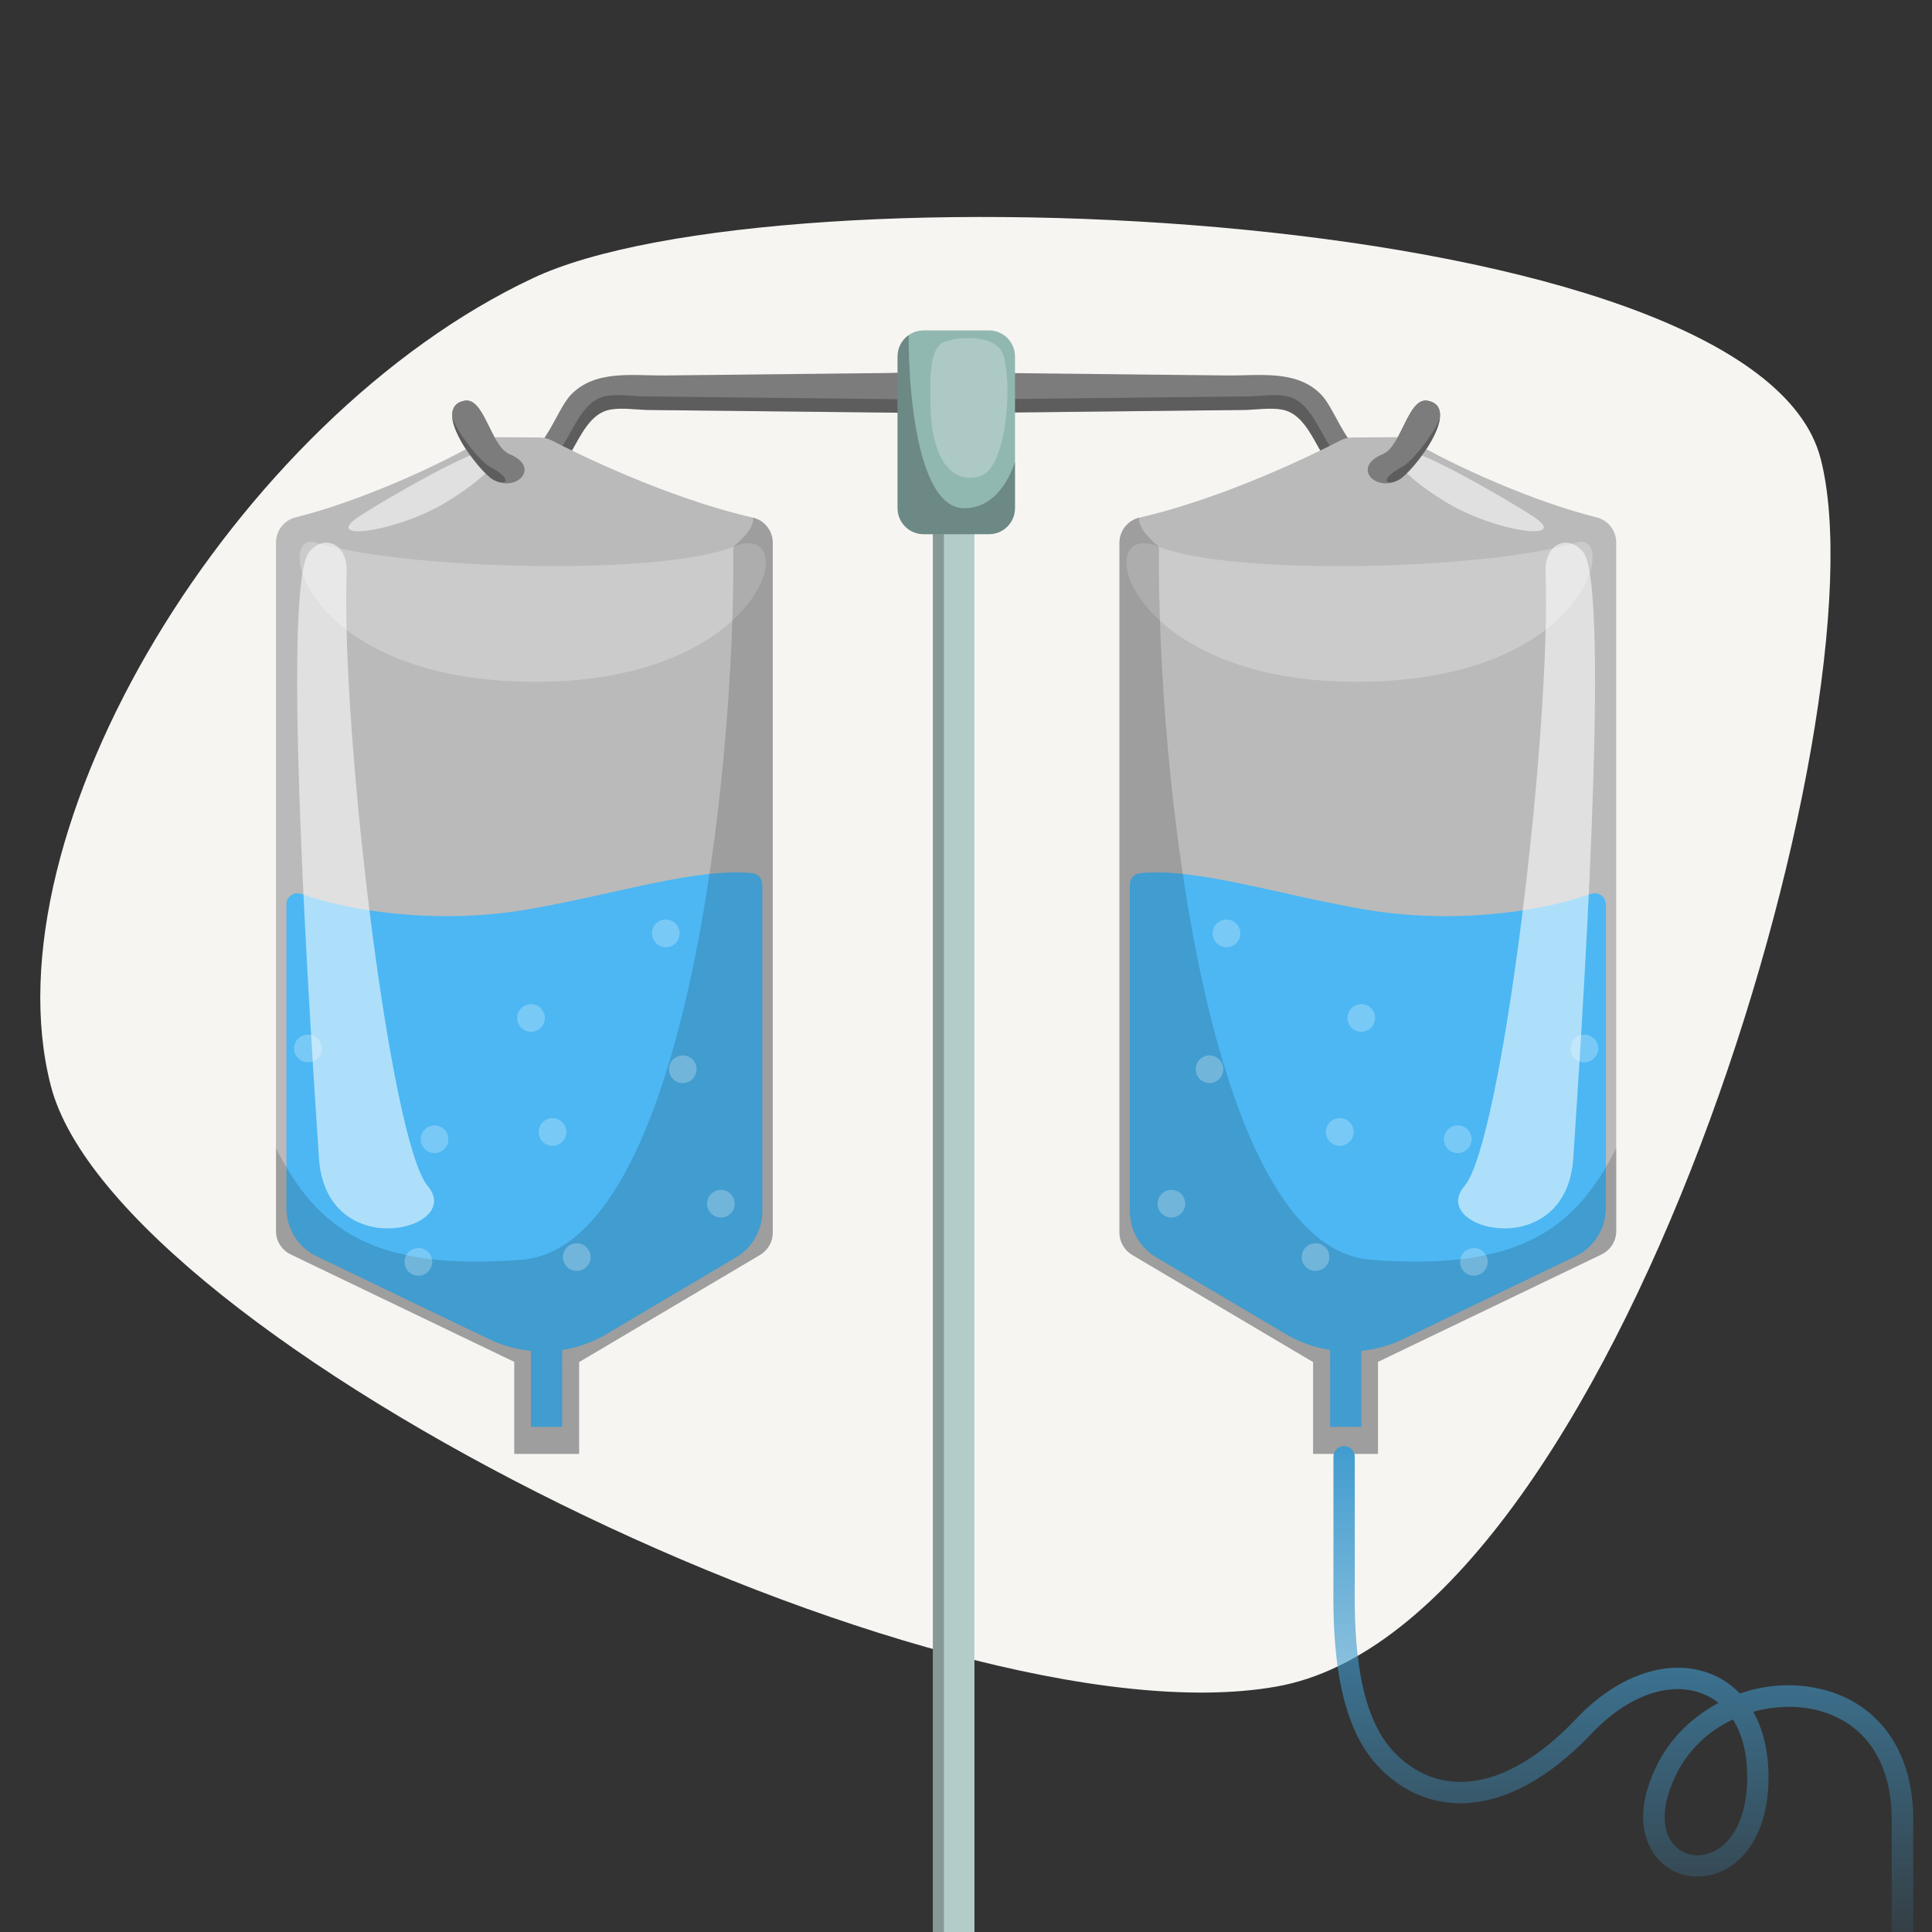 <svg xmlns="http://www.w3.org/2000/svg" width="260" height="260" viewBox="0 0 260 260" fill="none"><rect x="0" y="0" width="260" height="260" fill="#333333" stroke="none"/><g clip-path="url(#clip0_143_5303)"><path fill-rule="evenodd" clip-rule="evenodd" d="M245.015 61.724C236.226 27.504 104.685 21.873 71.714 37.434C31.539 56.33 -1.956 111.879 6.833 146.099C15.623 180.319 125.953 235.044 171.717 226.981C217.439 219.039 253.846 95.823 245.015 61.724Z" fill="#F7F5F2"></path><path d="M129.388 55.591C138.885 55.487 148.382 55.383 157.885 55.279C161.036 55.243 164.181 55.212 167.333 55.176C168.945 55.157 170.936 54.834 172.524 55.121C176.048 55.768 177.117 60.637 179.291 63.032C181.661 65.646 185.087 66.275 188.202 64.614C190.113 63.594 196.88 54.876 192.159 53.935C189.478 53.404 188.641 60.075 186.088 61.126C181.868 62.861 180.042 55.487 177.874 53.184C174.594 49.708 169.538 50.576 165.183 50.527L154.941 50.417L135.117 50.197C133.358 50.179 131.403 49.922 129.651 50.136C126.212 50.557 125.522 55.609 129.394 55.591H129.388Z" fill="#7C7C7C"></path><path opacity="0.25" d="M127.324 51.523C127.354 52.714 128.166 53.777 129.944 53.764C139.44 53.661 148.937 53.557 158.44 53.453C161.592 53.416 164.737 53.386 167.888 53.349C169.501 53.331 171.492 53.007 173.08 53.294C176.604 53.942 177.672 58.81 179.847 61.205C182.216 63.82 185.636 64.449 188.757 62.787C189.856 62.201 192.556 59.073 193.759 56.342C193.35 59.287 189.551 63.881 188.195 64.608C185.074 66.275 181.654 65.646 179.285 63.026C177.117 60.631 176.042 55.762 172.518 55.114C170.93 54.821 168.939 55.151 167.327 55.169C164.175 55.206 161.03 55.237 157.879 55.273C148.382 55.377 138.885 55.481 129.382 55.585C126.682 55.597 126.2 53.154 127.317 51.523H127.324Z" fill="black"></path><path d="M181.984 58.871L188.177 58.835C188.806 58.835 189.429 59 189.973 59.324C195.915 62.836 206.548 67.558 214.872 69.629C216.423 70.014 217.504 71.407 217.504 73.007V165.678C217.504 167.016 216.735 168.238 215.532 168.818L185.478 183.26L176.714 183.308L152.357 168.886C151.301 168.256 150.647 167.12 150.647 165.886V73.05C150.647 71.431 151.759 70.026 153.335 69.66C165.067 66.966 177.343 60.851 180.415 59.262C180.903 59.012 181.441 58.877 181.99 58.877L181.984 58.871Z" fill="#BABABA"></path><path d="M176.707 195.661H185.441V183.254H176.707V195.661Z" fill="#BABABA"></path><path d="M183.273 122.33C194.498 124.309 206.261 123.039 214.115 120.296C215.086 119.954 216.106 120.668 216.106 121.701V162.575C216.106 165.348 214.518 167.871 212.02 169.075L188.812 180.224C186.577 181.299 184.134 181.861 181.654 181.873C178.625 181.891 175.645 181.079 173.037 179.539L155.588 169.203C153.396 167.908 152.052 165.544 152.052 162.997V118.995C152.052 118.225 152.639 117.59 153.408 117.51C160.816 116.747 171.608 120.271 183.279 122.33H183.273Z" fill="#4CB7F3"></path><path d="M178.998 192.02H183.206V180.639H178.998V192.02Z" fill="#4CB7F3"></path><path opacity="0.25" d="M212.191 73.007C199.647 76.77 165.476 77.485 155.961 73.569C146.452 69.653 151.203 91.755 182.534 91.755C213.865 91.755 217.779 71.327 212.185 73.007H212.191Z" fill="white"></path><path opacity="0.55" d="M207.995 76.923C208.789 98.414 202.12 153.729 197.088 159.606C192.055 165.483 210.792 170.193 211.727 155.831C212.661 141.469 216.949 78.976 213.034 74.266C211.006 71.828 207.861 73.148 207.995 76.923Z" fill="white"></path><path opacity="0.55" d="M206.133 69.366C201.906 66.666 190.467 60.13 188.788 60.6C187.108 61.065 187.67 63.306 194.474 67.503C201.283 71.7 211.819 73.007 206.133 69.366Z" fill="white"></path><path opacity="0.15" d="M155.967 73.563C155.686 103.784 162.404 167.859 184.5 169.539C204.215 171.036 211.91 165.63 217.51 154.511V165.666C217.51 167.004 216.741 168.226 215.538 168.806L185.484 183.247H185.447V195.654H176.714V183.296L152.357 168.873C151.301 168.244 150.647 167.108 150.647 165.874V73.038C150.647 71.419 151.759 70.014 153.335 69.647C152.944 71.236 155.961 73.563 155.961 73.563H155.967Z" fill="black"></path><path opacity="0.25" d="M181.331 136.991C181.331 138.024 182.167 138.854 183.193 138.854C184.22 138.854 185.056 138.018 185.056 136.991C185.056 135.965 184.22 135.128 183.193 135.128C182.167 135.128 181.331 135.965 181.331 136.991Z" fill="white"></path><path opacity="0.25" d="M196.178 155.177C197.206 155.177 198.04 154.343 198.04 153.314C198.04 152.285 197.206 151.451 196.178 151.451C195.149 151.451 194.315 152.285 194.315 153.314C194.315 154.343 195.149 155.177 196.178 155.177Z" fill="white"></path><path opacity="0.25" d="M211.354 141.096C211.354 142.129 212.191 142.96 213.217 142.96C214.243 142.96 215.08 142.123 215.08 141.096C215.08 140.07 214.243 139.233 213.217 139.233C212.191 139.233 211.354 140.07 211.354 141.096Z" fill="white"></path><path opacity="0.25" d="M175.175 169.173C175.175 170.205 176.011 171.036 177.037 171.036C178.063 171.036 178.9 170.199 178.9 169.173C178.9 168.146 178.063 167.309 177.037 167.309C176.011 167.309 175.175 168.146 175.175 169.173Z" fill="white"></path><path opacity="0.25" d="M160.908 143.894C160.908 144.927 161.745 145.757 162.771 145.757C163.797 145.757 164.633 144.921 164.633 143.894C164.633 142.868 163.797 142.031 162.771 142.031C161.745 142.031 160.908 142.868 160.908 143.894Z" fill="white"></path><path opacity="0.25" d="M178.436 152.337C178.436 153.369 179.272 154.2 180.298 154.2C181.325 154.2 182.161 153.363 182.161 152.337C182.161 151.31 181.325 150.474 180.298 150.474C179.272 150.474 178.436 151.31 178.436 152.337Z" fill="white"></path><path opacity="0.25" d="M163.192 125.611C163.192 126.643 164.029 127.474 165.055 127.474C166.081 127.474 166.917 126.637 166.917 125.611C166.917 124.584 166.081 123.747 165.055 123.747C164.029 123.747 163.192 124.584 163.192 125.611Z" fill="white"></path><path opacity="0.25" d="M155.778 161.989C155.778 163.021 156.614 163.852 157.64 163.852C158.666 163.852 159.503 163.015 159.503 161.989C159.503 160.962 158.666 160.125 157.64 160.125C156.614 160.125 155.778 160.962 155.778 161.989Z" fill="white"></path><path opacity="0.25" d="M198.346 171.683C199.374 171.683 200.208 170.849 200.208 169.82C200.208 168.791 199.374 167.957 198.346 167.957C197.317 167.957 196.483 168.791 196.483 169.82C196.483 170.849 197.317 171.683 198.346 171.683Z" fill="white"></path><path d="M188.196 64.608C190.107 63.587 196.874 54.87 192.153 53.929C189.472 53.398 188.635 60.069 186.082 61.12C181.862 62.854 185.081 66.269 188.196 64.602V64.608Z" fill="#7C7C7C"></path><path opacity="0.25" d="M188.757 62.787C189.857 62.201 192.556 59.073 193.759 56.342C193.35 59.287 189.588 63.948 188.196 64.608C186.363 65.475 185.637 64.455 188.757 62.787Z" fill="black"></path><path d="M131.135 70.765H125.541V393.049H131.135V70.765Z" fill="#B4CCC9"></path><path opacity="0.25" d="M127.031 70.765H125.541V393.049H127.031V70.765Z" fill="black"></path><path d="M125.266 55.591C115.769 55.487 106.272 55.383 96.769 55.279C93.617 55.243 90.472 55.212 87.321 55.176C85.708 55.157 83.717 54.834 82.129 55.121C78.606 55.768 77.537 60.637 75.363 63.032C72.993 65.646 69.567 66.275 66.452 64.614C64.54 63.594 57.773 54.876 62.494 53.935C65.175 53.404 66.012 60.075 68.565 61.126C72.785 62.861 74.611 55.487 76.779 53.184C80.059 49.708 85.116 50.576 89.471 50.527L99.713 50.417C106.321 50.343 112.929 50.27 119.537 50.197C121.296 50.179 123.25 49.922 125.003 50.136C128.441 50.557 129.131 55.609 125.259 55.591H125.266Z" fill="#7C7C7C"></path><path opacity="0.25" d="M127.324 51.523C127.293 52.714 126.481 53.777 124.704 53.764C115.207 53.661 105.71 53.557 96.207 53.453C93.055 53.416 89.91 53.386 86.759 53.349C85.147 53.331 83.156 53.007 81.568 53.294C78.044 53.942 76.975 58.81 74.801 61.205C72.431 63.82 69.005 64.449 65.89 62.787C64.791 62.201 62.091 59.073 60.888 56.342C61.297 59.287 65.096 63.881 66.452 64.608C69.573 66.275 72.993 65.646 75.363 63.026C77.531 60.631 78.606 55.762 82.129 55.114C83.717 54.821 85.708 55.151 87.321 55.169C90.472 55.206 93.617 55.237 96.769 55.273C106.266 55.377 115.763 55.481 125.266 55.585C127.965 55.597 128.447 53.154 127.33 51.523H127.324Z" fill="black"></path><path d="M133.095 44.467H124.288C122.356 44.467 120.789 46.034 120.789 47.967V68.389C120.789 70.322 122.356 71.889 124.288 71.889H133.095C135.028 71.889 136.595 70.322 136.595 68.389V47.967C136.595 46.034 135.028 44.467 133.095 44.467Z" fill="#91B7B1"></path><path d="M72.663 58.871L66.47 58.835C65.841 58.835 65.218 59 64.675 59.324C58.732 62.836 48.099 67.558 39.775 69.629C38.224 70.014 37.143 71.407 37.143 73.007V165.678C37.143 167.016 37.912 168.238 39.116 168.818L69.17 183.26L77.934 183.308L102.29 168.886C103.346 168.256 104 167.12 104 165.886V73.05C104 71.431 102.888 70.026 101.313 69.66C89.58 66.966 77.305 60.851 74.233 59.262C73.744 59.012 73.207 58.877 72.657 58.877L72.663 58.871Z" fill="#BABABA"></path><path d="M77.934 183.254H69.206V195.661H77.934V183.254Z" fill="#BABABA"></path><path d="M71.374 122.33C60.149 124.309 48.386 123.039 40.532 120.296C39.561 119.954 38.541 120.668 38.541 121.701V162.575C38.541 165.348 40.129 167.871 42.627 169.075L65.835 180.224C68.07 181.299 70.513 181.861 72.993 181.873C76.022 181.891 79.003 181.079 81.61 179.539L99.059 169.203C101.252 167.908 102.595 165.544 102.595 162.997V118.995C102.595 118.225 102.009 117.59 101.239 117.51C93.831 116.747 83.04 120.271 71.368 122.33H71.374Z" fill="#4CB7F3"></path><path d="M75.656 180.645H71.448V192.026H75.656V180.645Z" fill="#4CB7F3"></path><path opacity="0.25" d="M42.456 73.007C55.001 76.77 89.171 77.485 98.686 73.569C108.196 69.653 103.444 91.755 72.113 91.755C40.783 91.755 36.868 71.327 42.462 73.007H42.456Z" fill="white"></path><path opacity="0.55" d="M46.652 76.923C45.858 98.414 52.527 153.729 57.56 159.606C62.598 165.483 43.855 170.193 42.921 155.831C41.986 141.469 37.699 78.976 41.614 74.266C43.641 71.828 46.786 73.148 46.646 76.923H46.652Z" fill="white"></path><path opacity="0.55" d="M48.521 69.366C52.747 66.666 64.186 60.13 65.866 60.6C67.545 61.065 66.983 63.306 60.18 67.503C53.37 71.7 42.835 73.007 48.521 69.366Z" fill="white"></path><path opacity="0.15" d="M98.686 73.563C98.967 103.784 92.249 167.859 70.153 169.539C50.438 171.036 42.743 165.63 37.143 154.511V165.666C37.143 167.004 37.912 168.226 39.116 168.806L69.17 183.247H69.206V195.654H77.934V183.296L102.29 168.873C103.346 168.244 104 167.108 104 165.874V73.038C104 71.419 102.888 70.014 101.313 69.647C101.703 71.236 98.686 73.563 98.686 73.563Z" fill="black"></path><path opacity="0.25" d="M73.323 136.991C73.323 138.024 72.486 138.854 71.46 138.854C70.434 138.854 69.597 138.018 69.597 136.991C69.597 135.965 70.434 135.128 71.46 135.128C72.486 135.128 73.323 135.965 73.323 136.991Z" fill="white"></path><path opacity="0.25" d="M58.476 155.177C59.505 155.177 60.339 154.343 60.339 153.314C60.339 152.285 59.505 151.451 58.476 151.451C57.447 151.451 56.613 152.285 56.613 153.314C56.613 154.343 57.447 155.177 58.476 155.177Z" fill="white"></path><path opacity="0.25" d="M43.299 141.096C43.299 142.129 42.462 142.96 41.436 142.96C40.41 142.96 39.574 142.123 39.574 141.096C39.574 140.07 40.41 139.233 41.436 139.233C42.462 139.233 43.299 140.07 43.299 141.096Z" fill="white"></path><path opacity="0.25" d="M79.479 169.173C79.479 170.205 78.642 171.036 77.616 171.036C76.59 171.036 75.753 170.199 75.753 169.173C75.753 168.146 76.59 167.309 77.616 167.309C78.642 167.309 79.479 168.146 79.479 169.173Z" fill="white"></path><path opacity="0.25" d="M93.746 143.894C93.746 144.927 92.909 145.757 91.883 145.757C90.857 145.757 90.02 144.921 90.02 143.894C90.02 142.868 90.857 142.031 91.883 142.031C92.909 142.031 93.746 142.868 93.746 143.894Z" fill="white"></path><path opacity="0.25" d="M76.218 152.337C76.218 153.369 75.381 154.2 74.355 154.2C73.329 154.2 72.492 153.363 72.492 152.337C72.492 151.31 73.329 150.474 74.355 150.474C75.381 150.474 76.218 151.31 76.218 152.337Z" fill="white"></path><path opacity="0.25" d="M91.461 125.611C91.461 126.643 90.625 127.474 89.599 127.474C88.573 127.474 87.736 126.637 87.736 125.611C87.736 124.584 88.573 123.747 89.599 123.747C90.625 123.747 91.461 124.584 91.461 125.611Z" fill="white"></path><path opacity="0.25" d="M98.876 161.989C98.876 163.021 98.039 163.852 97.013 163.852C95.987 163.852 95.151 163.015 95.151 161.989C95.151 160.962 95.987 160.125 97.013 160.125C98.039 160.125 98.876 160.962 98.876 161.989Z" fill="white"></path><path opacity="0.25" d="M56.308 171.683C57.337 171.683 58.17 170.849 58.17 169.82C58.17 168.791 57.337 167.957 56.308 167.957C55.279 167.957 54.445 168.791 54.445 169.82C54.445 170.849 55.279 171.683 56.308 171.683Z" fill="white"></path><path d="M66.458 64.608C64.546 63.587 57.779 54.87 62.501 53.929C65.182 53.398 66.018 60.069 68.571 61.12C72.791 62.854 69.573 66.269 66.458 64.602V64.608Z" fill="#7C7C7C"></path><path opacity="0.25" d="M65.896 62.787C64.797 62.201 62.097 59.073 60.894 56.342C61.303 59.287 65.066 63.948 66.458 64.608C68.29 65.475 69.017 64.455 65.896 62.787Z" fill="black"></path><path opacity="0.25" d="M124.282 71.889H133.095C135.025 71.889 136.595 70.326 136.595 68.389V62.182C135.581 65.084 133.59 68.389 129.742 68.389C123.482 68.389 122.236 52.622 122.285 45.096C121.381 45.731 120.789 46.776 120.789 47.961V68.389C120.789 70.319 122.352 71.889 124.288 71.889H124.282Z" fill="black"></path><path opacity="0.25" d="M126.56 46.318C127.568 45.426 133.101 44.742 134.707 47.124C136.314 49.501 135.898 63.074 131.77 64.125C127.641 65.176 125.522 61.046 125.266 55.591C125.009 50.136 125.302 47.442 126.56 46.324V46.318Z" fill="white"></path><g clip-path="url(#clip1_143_5303)"><path d="M266.801 311.268C258.778 311.268 254.576 304.002 254.576 296.82L254.576 244.838C254.576 236.922 250.778 231.538 244.144 230.059C241.628 229.503 238.744 229.585 235.943 230.366C237.533 233.183 238.245 236.863 237.925 241.052C237.486 246.66 234.863 250.802 230.91 252.127C228.05 253.086 225.071 252.352 223.137 250.186C221.926 248.838 219.481 244.945 222.816 237.88C224.596 234.106 227.635 231.1 231.266 229.171C230.72 228.722 230.115 228.355 229.451 228.071C224.964 226.083 219.125 228.083 214.211 233.277C208.384 239.43 202.272 242.673 196.527 242.673L196.432 242.673C192.231 242.649 188.385 240.874 185.323 237.561C179.282 231.017 179.401 218.64 179.448 212.688C179.448 212.203 179.448 211.765 179.448 211.387L179.448 196.039C179.448 195.247 180.089 194.608 180.885 194.608C181.68 194.608 182.321 195.247 182.321 196.039L182.321 211.387C182.321 211.777 182.321 212.227 182.321 212.712C182.273 218.297 182.155 229.905 187.436 235.608C189.952 238.33 193.062 239.774 196.456 239.797L196.539 239.797C201.476 239.797 206.865 236.863 212.134 231.289C217.914 225.184 225 222.947 230.626 225.432C231.967 226.024 233.154 226.864 234.15 227.905C237.521 226.734 241.2 226.45 244.785 227.243C252.725 229.006 257.472 235.573 257.472 244.814L257.472 296.82C257.448 304.771 262.303 308.404 266.801 308.404M228.442 249.678C228.952 249.678 229.474 249.595 229.997 249.417C232.821 248.471 234.708 245.264 235.064 240.839C235.361 237.028 234.696 233.762 233.213 231.396C230.008 232.899 227.148 235.443 225.427 239.111C223.599 242.992 223.552 246.341 225.297 248.293C226.104 249.204 227.243 249.689 228.454 249.689L228.442 249.678Z" fill="url(#paint0_linear_143_5303)"></path></g></g><defs><linearGradient id="paint0_linear_143_5303" x1="223.12" y1="311.268" x2="223.12" y2="194.608" gradientUnits="userSpaceOnUse"><stop offset="0.365" stop-color="#419CCF" stop-opacity="0"></stop><stop offset="1" stop-color="#419CCF"></stop></linearGradient><clipPath id="clip0_143_5303"><rect width="260" height="260" fill="white"></rect></clipPath><clipPath id="clip1_143_5303"><rect width="87.364" height="116.66" fill="white" transform="translate(266.801 311.268) rotate(-180)"></rect></clipPath></defs></svg>